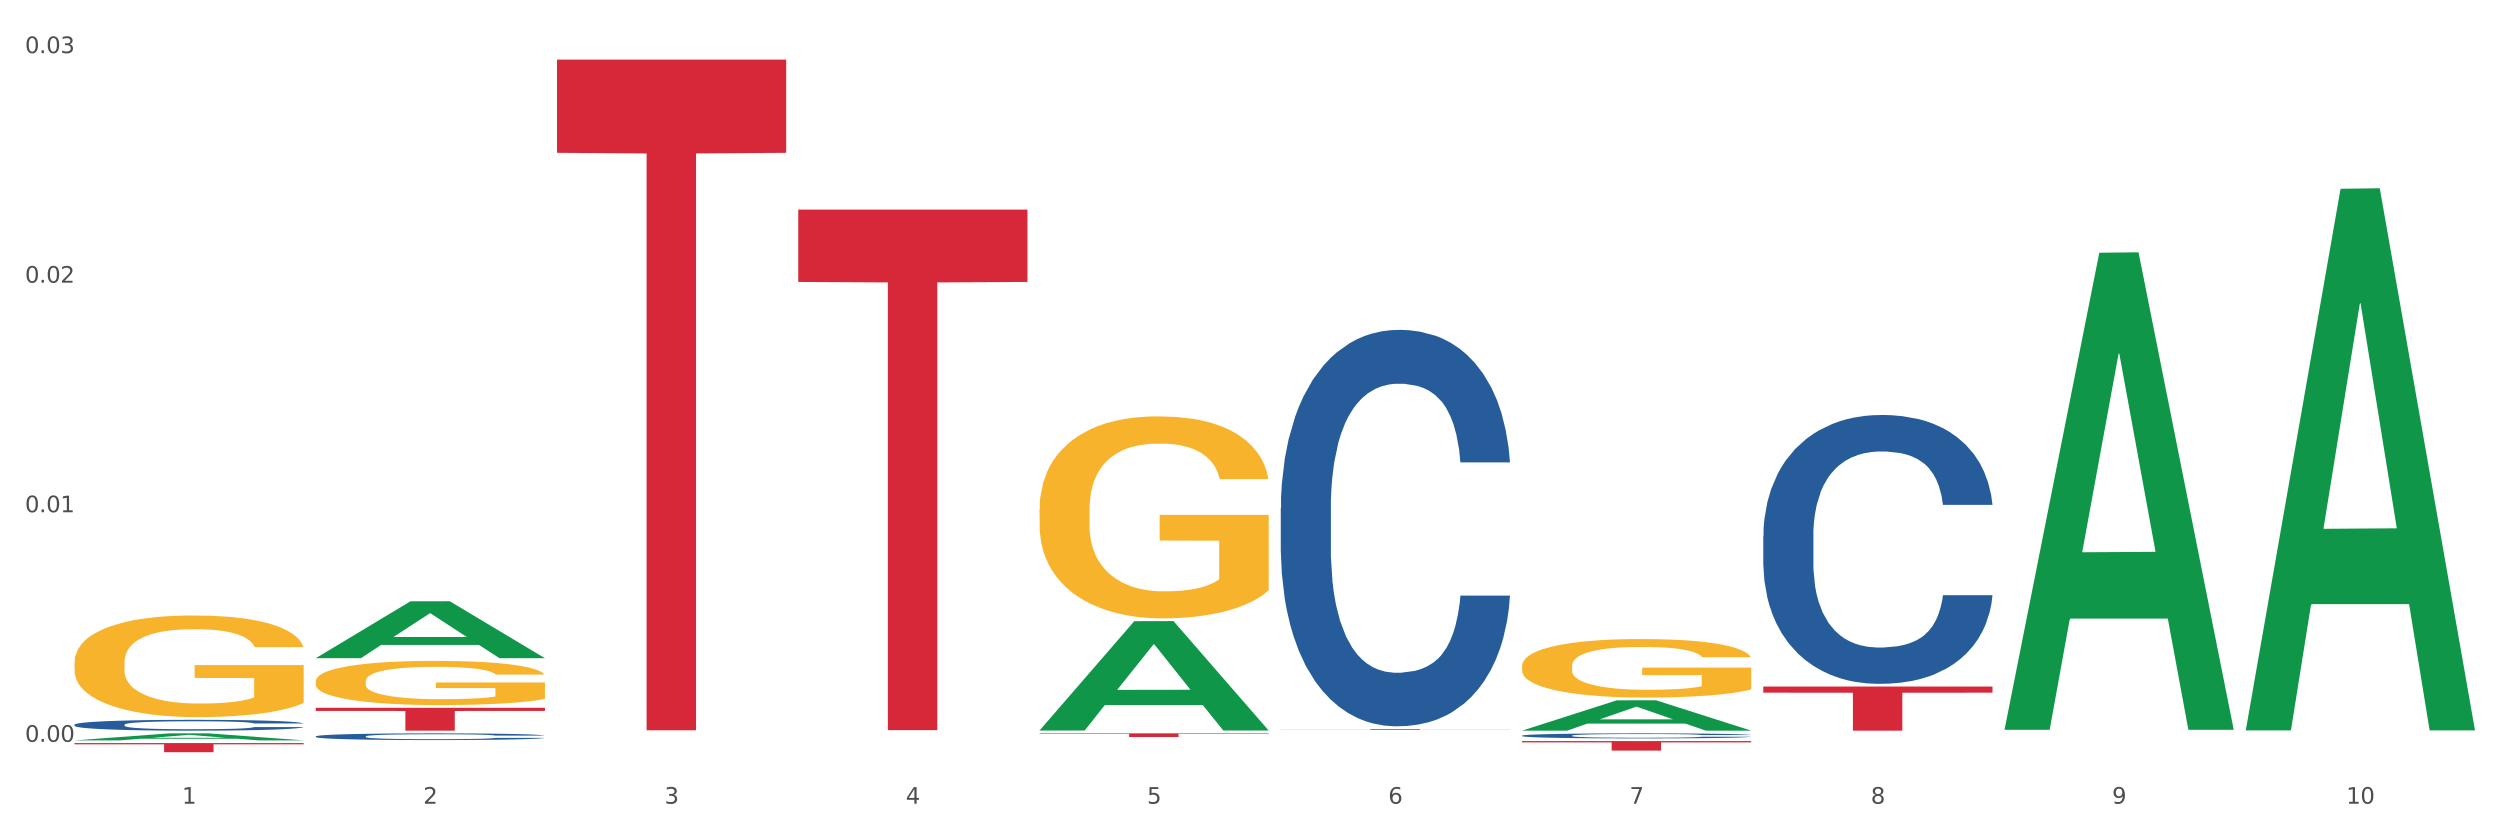 <?xml version="1.0" encoding="utf-8" standalone="no"?>
<!DOCTYPE svg PUBLIC "-//W3C//DTD SVG 1.1//EN"
  "http://www.w3.org/Graphics/SVG/1.1/DTD/svg11.dtd">
<svg xmlns:xlink="http://www.w3.org/1999/xlink" width="1080pt" height="360pt" viewBox="0 0 1080 360" xmlns="http://www.w3.org/2000/svg" version="1.1">
 <rect x="0" y="0" width="1080" height="360" fill="#333333" stroke="none"/>
 <defs>
  <style type="text/css">*{stroke-linejoin: round; stroke-linecap: butt}</style>
 </defs>
 <g id="figure_1">
  <g id="patch_1">
   <path d="M 0 360 
L 1080 360 
L 1080 0 
L 0 0 
z
" style="fill: #ffffff; stroke: #ffffff; stroke-linejoin: miter"/>
  </g>
  <g id="axes_1">
   <g id="matplotlib.axis_1">
    <g id="xtick_1">
     <g id="text_1">
      <!-- 1 -->
      <g style="fill: #4d4d4d" transform="translate(78.627 347.204) scale(0.096 -0.096)">
       <defs>
        <path id="DejaVuSans-31" d="M 794 531 
L 1825 531 
L 1825 4091 
L 703 3866 
L 703 4441 
L 1819 4666 
L 2450 4666 
L 2450 531 
L 3481 531 
L 3481 0 
L 794 0 
L 794 531 
z
" transform="scale(0.016)"/>
       </defs>
       <use xlink:href="#DejaVuSans-31"/>
      </g>
     </g>
    </g>
    <g id="xtick_2">
     <g id="text_2">
      <!-- 2 -->
      <g style="fill: #4d4d4d" transform="translate(182.851 347.204) scale(0.096 -0.096)">
       <defs>
        <path id="DejaVuSans-32" d="M 1228 531 
L 3431 531 
L 3431 0 
L 469 0 
L 469 531 
Q 828 903 1448 1529 
Q 2069 2156 2228 2338 
Q 2531 2678 2651 2914 
Q 2772 3150 2772 3378 
Q 2772 3750 2511 3984 
Q 2250 4219 1831 4219 
Q 1534 4219 1204 4116 
Q 875 4013 500 3803 
L 500 4441 
Q 881 4594 1212 4672 
Q 1544 4750 1819 4750 
Q 2544 4750 2975 4387 
Q 3406 4025 3406 3419 
Q 3406 3131 3298 2873 
Q 3191 2616 2906 2266 
Q 2828 2175 2409 1742 
Q 1991 1309 1228 531 
z
" transform="scale(0.016)"/>
       </defs>
       <use xlink:href="#DejaVuSans-32"/>
      </g>
     </g>
    </g>
    <g id="xtick_3">
     <g id="text_3">
      <!-- 3 -->
      <g style="fill: #4d4d4d" transform="translate(287.074 347.204) scale(0.096 -0.096)">
       <defs>
        <path id="DejaVuSans-33" d="M 2597 2516 
Q 3050 2419 3304 2112 
Q 3559 1806 3559 1356 
Q 3559 666 3084 287 
Q 2609 -91 1734 -91 
Q 1441 -91 1130 -33 
Q 819 25 488 141 
L 488 750 
Q 750 597 1062 519 
Q 1375 441 1716 441 
Q 2309 441 2620 675 
Q 2931 909 2931 1356 
Q 2931 1769 2642 2001 
Q 2353 2234 1838 2234 
L 1294 2234 
L 1294 2753 
L 1863 2753 
Q 2328 2753 2575 2939 
Q 2822 3125 2822 3475 
Q 2822 3834 2567 4026 
Q 2313 4219 1838 4219 
Q 1578 4219 1281 4162 
Q 984 4106 628 3988 
L 628 4550 
Q 988 4650 1302 4700 
Q 1616 4750 1894 4750 
Q 2613 4750 3031 4423 
Q 3450 4097 3450 3541 
Q 3450 3153 3228 2886 
Q 3006 2619 2597 2516 
z
" transform="scale(0.016)"/>
       </defs>
       <use xlink:href="#DejaVuSans-33"/>
      </g>
     </g>
    </g>
    <g id="xtick_4">
     <g id="text_4">
      <!-- 4 -->
      <g style="fill: #4d4d4d" transform="translate(391.298 347.204) scale(0.096 -0.096)">
       <defs>
        <path id="DejaVuSans-34" d="M 2419 4116 
L 825 1625 
L 2419 1625 
L 2419 4116 
z
M 2253 4666 
L 3047 4666 
L 3047 1625 
L 3713 1625 
L 3713 1100 
L 3047 1100 
L 3047 0 
L 2419 0 
L 2419 1100 
L 313 1100 
L 313 1709 
L 2253 4666 
z
" transform="scale(0.016)"/>
       </defs>
       <use xlink:href="#DejaVuSans-34"/>
      </g>
     </g>
    </g>
    <g id="xtick_5">
     <g id="text_5">
      <!-- 5 -->
      <g style="fill: #4d4d4d" transform="translate(495.522 347.204) scale(0.096 -0.096)">
       <defs>
        <path id="DejaVuSans-35" d="M 691 4666 
L 3169 4666 
L 3169 4134 
L 1269 4134 
L 1269 2991 
Q 1406 3038 1543 3061 
Q 1681 3084 1819 3084 
Q 2600 3084 3056 2656 
Q 3513 2228 3513 1497 
Q 3513 744 3044 326 
Q 2575 -91 1722 -91 
Q 1428 -91 1123 -41 
Q 819 9 494 109 
L 494 744 
Q 775 591 1075 516 
Q 1375 441 1709 441 
Q 2250 441 2565 725 
Q 2881 1009 2881 1497 
Q 2881 1984 2565 2268 
Q 2250 2553 1709 2553 
Q 1456 2553 1204 2497 
Q 953 2441 691 2322 
L 691 4666 
z
" transform="scale(0.016)"/>
       </defs>
       <use xlink:href="#DejaVuSans-35"/>
      </g>
     </g>
    </g>
    <g id="xtick_6">
     <g id="text_6">
      <!-- 6 -->
      <g style="fill: #4d4d4d" transform="translate(599.745 347.204) scale(0.096 -0.096)">
       <defs>
        <path id="DejaVuSans-36" d="M 2113 2584 
Q 1688 2584 1439 2293 
Q 1191 2003 1191 1497 
Q 1191 994 1439 701 
Q 1688 409 2113 409 
Q 2538 409 2786 701 
Q 3034 994 3034 1497 
Q 3034 2003 2786 2293 
Q 2538 2584 2113 2584 
z
M 3366 4563 
L 3366 3988 
Q 3128 4100 2886 4159 
Q 2644 4219 2406 4219 
Q 1781 4219 1451 3797 
Q 1122 3375 1075 2522 
Q 1259 2794 1537 2939 
Q 1816 3084 2150 3084 
Q 2853 3084 3261 2657 
Q 3669 2231 3669 1497 
Q 3669 778 3244 343 
Q 2819 -91 2113 -91 
Q 1303 -91 875 529 
Q 447 1150 447 2328 
Q 447 3434 972 4092 
Q 1497 4750 2381 4750 
Q 2619 4750 2861 4703 
Q 3103 4656 3366 4563 
z
" transform="scale(0.016)"/>
       </defs>
       <use xlink:href="#DejaVuSans-36"/>
      </g>
     </g>
    </g>
    <g id="xtick_7">
     <g id="text_7">
      <!-- 7 -->
      <g style="fill: #4d4d4d" transform="translate(703.969 347.204) scale(0.096 -0.096)">
       <defs>
        <path id="DejaVuSans-37" d="M 525 4666 
L 3525 4666 
L 3525 4397 
L 1831 0 
L 1172 0 
L 2766 4134 
L 525 4134 
L 525 4666 
z
" transform="scale(0.016)"/>
       </defs>
       <use xlink:href="#DejaVuSans-37"/>
      </g>
     </g>
    </g>
    <g id="xtick_8">
     <g id="text_8">
      <!-- 8 -->
      <g style="fill: #4d4d4d" transform="translate(808.193 347.204) scale(0.096 -0.096)">
       <defs>
        <path id="DejaVuSans-38" d="M 2034 2216 
Q 1584 2216 1326 1975 
Q 1069 1734 1069 1313 
Q 1069 891 1326 650 
Q 1584 409 2034 409 
Q 2484 409 2743 651 
Q 3003 894 3003 1313 
Q 3003 1734 2745 1975 
Q 2488 2216 2034 2216 
z
M 1403 2484 
Q 997 2584 770 2862 
Q 544 3141 544 3541 
Q 544 4100 942 4425 
Q 1341 4750 2034 4750 
Q 2731 4750 3128 4425 
Q 3525 4100 3525 3541 
Q 3525 3141 3298 2862 
Q 3072 2584 2669 2484 
Q 3125 2378 3379 2068 
Q 3634 1759 3634 1313 
Q 3634 634 3220 271 
Q 2806 -91 2034 -91 
Q 1263 -91 848 271 
Q 434 634 434 1313 
Q 434 1759 690 2068 
Q 947 2378 1403 2484 
z
M 1172 3481 
Q 1172 3119 1398 2916 
Q 1625 2713 2034 2713 
Q 2441 2713 2670 2916 
Q 2900 3119 2900 3481 
Q 2900 3844 2670 4047 
Q 2441 4250 2034 4250 
Q 1625 4250 1398 4047 
Q 1172 3844 1172 3481 
z
" transform="scale(0.016)"/>
       </defs>
       <use xlink:href="#DejaVuSans-38"/>
      </g>
     </g>
    </g>
    <g id="xtick_9">
     <g id="text_9">
      <!-- 9 -->
      <g style="fill: #4d4d4d" transform="translate(912.416 347.204) scale(0.096 -0.096)">
       <defs>
        <path id="DejaVuSans-39" d="M 703 97 
L 703 672 
Q 941 559 1184 500 
Q 1428 441 1663 441 
Q 2288 441 2617 861 
Q 2947 1281 2994 2138 
Q 2813 1869 2534 1725 
Q 2256 1581 1919 1581 
Q 1219 1581 811 2004 
Q 403 2428 403 3163 
Q 403 3881 828 4315 
Q 1253 4750 1959 4750 
Q 2769 4750 3195 4129 
Q 3622 3509 3622 2328 
Q 3622 1225 3098 567 
Q 2575 -91 1691 -91 
Q 1453 -91 1209 -44 
Q 966 3 703 97 
z
M 1959 2075 
Q 2384 2075 2632 2365 
Q 2881 2656 2881 3163 
Q 2881 3666 2632 3958 
Q 2384 4250 1959 4250 
Q 1534 4250 1286 3958 
Q 1038 3666 1038 3163 
Q 1038 2656 1286 2365 
Q 1534 2075 1959 2075 
z
" transform="scale(0.016)"/>
       </defs>
       <use xlink:href="#DejaVuSans-39"/>
      </g>
     </g>
    </g>
    <g id="xtick_10">
     <g id="text_10">
      <!-- 10 -->
      <g style="fill: #4d4d4d" transform="translate(1013.586 347.204) scale(0.096 -0.096)">
       <defs>
        <path id="DejaVuSans-30" d="M 2034 4250 
Q 1547 4250 1301 3770 
Q 1056 3291 1056 2328 
Q 1056 1369 1301 889 
Q 1547 409 2034 409 
Q 2525 409 2770 889 
Q 3016 1369 3016 2328 
Q 3016 3291 2770 3770 
Q 2525 4250 2034 4250 
z
M 2034 4750 
Q 2819 4750 3233 4129 
Q 3647 3509 3647 2328 
Q 3647 1150 3233 529 
Q 2819 -91 2034 -91 
Q 1250 -91 836 529 
Q 422 1150 422 2328 
Q 422 3509 836 4129 
Q 1250 4750 2034 4750 
z
" transform="scale(0.016)"/>
       </defs>
       <use xlink:href="#DejaVuSans-31"/>
       <use xlink:href="#DejaVuSans-30" transform="translate(63.623 0)"/>
      </g>
     </g>
    </g>
    <g id="xtick_11"/>
    <g id="xtick_12"/>
    <g id="xtick_13"/>
    <g id="xtick_14"/>
    <g id="xtick_15"/>
    <g id="xtick_16"/>
    <g id="xtick_17"/>
    <g id="xtick_18"/>
    <g id="xtick_19"/>
   </g>
   <g id="matplotlib.axis_2">
    <g id="ytick_1">
     <g id="text_11">
      <!-- 0.00 -->
      <g style="fill: #4d4d4d" transform="translate(10.8 320.458) scale(0.096 -0.096)">
       <defs>
        <path id="DejaVuSans-2e" d="M 684 794 
L 1344 794 
L 1344 0 
L 684 0 
L 684 794 
z
" transform="scale(0.016)"/>
       </defs>
       <use xlink:href="#DejaVuSans-30"/>
       <use xlink:href="#DejaVuSans-2e" transform="translate(63.623 0)"/>
       <use xlink:href="#DejaVuSans-30" transform="translate(95.41 0)"/>
       <use xlink:href="#DejaVuSans-30" transform="translate(159.033 0)"/>
      </g>
     </g>
    </g>
    <g id="ytick_2">
     <g id="text_12">
      <!-- 0.01 -->
      <g style="fill: #4d4d4d" transform="translate(10.8 221.29) scale(0.096 -0.096)">
       <use xlink:href="#DejaVuSans-30"/>
       <use xlink:href="#DejaVuSans-2e" transform="translate(63.623 0)"/>
       <use xlink:href="#DejaVuSans-30" transform="translate(95.41 0)"/>
       <use xlink:href="#DejaVuSans-31" transform="translate(159.033 0)"/>
      </g>
     </g>
    </g>
    <g id="ytick_3">
     <g id="text_13">
      <!-- 0.02 -->
      <g style="fill: #4d4d4d" transform="translate(10.8 122.121) scale(0.096 -0.096)">
       <use xlink:href="#DejaVuSans-30"/>
       <use xlink:href="#DejaVuSans-2e" transform="translate(63.623 0)"/>
       <use xlink:href="#DejaVuSans-30" transform="translate(95.41 0)"/>
       <use xlink:href="#DejaVuSans-32" transform="translate(159.033 0)"/>
      </g>
     </g>
    </g>
    <g id="ytick_4">
     <g id="text_14">
      <!-- 0.03 -->
      <g style="fill: #4d4d4d" transform="translate(10.8 22.953) scale(0.096 -0.096)">
       <use xlink:href="#DejaVuSans-30"/>
       <use xlink:href="#DejaVuSans-2e" transform="translate(63.623 0)"/>
       <use xlink:href="#DejaVuSans-30" transform="translate(95.41 0)"/>
       <use xlink:href="#DejaVuSans-33" transform="translate(159.033 0)"/>
      </g>
     </g>
    </g>
    <g id="ytick_5"/>
    <g id="ytick_6"/>
    <g id="ytick_7"/>
   </g>
   <g id="PolyCollection_1">
    <path d="M 32.175 319.845 
L 32.277 319.842 
L 73.107 316.814 
L 90.051 316.811 
L 131.187 319.851 
L 111.589 319.851 
L 102.709 319.143 
L 60.552 319.143 
L 60.246 319.154 
L 51.671 319.851 
L 32.175 319.851 
L 32.175 319.845 
L 65.86 318.72 
L 97.401 318.718 
L 81.783 317.459 
L 81.579 317.453 
L 81.375 317.462 
L 65.758 318.718 
L 65.86 318.72 
L 32.175 319.845 
z
" clip-path="url(#pd53bbb973d)" style="fill: #109648"/>
    <path d="M 32.175 313.067 
L 32.292 313.063 
L 32.292 312.943 
L 32.643 312.781 
L 33.931 312.481 
L 35.569 312.254 
L 38.378 311.989 
L 39.899 311.878 
L 41.889 311.754 
L 45.985 311.553 
L 50.667 311.382 
L 53.944 311.288 
L 56.401 311.228 
L 61.902 311.121 
L 65.062 311.074 
L 68.339 311.035 
L 71.148 311.01 
L 75.829 310.98 
L 79.575 310.967 
L 83.905 310.963 
L 87.533 310.967 
L 92.331 310.984 
L 99.354 311.035 
L 102.045 311.065 
L 105.674 311.117 
L 109.419 311.185 
L 112.462 311.254 
L 115.973 311.352 
L 119.601 311.48 
L 123.112 311.643 
L 125.57 311.792 
L 127.559 311.951 
L 129.315 312.143 
L 130.602 312.353 
L 131.187 312.528 
L 109.77 312.528 
L 109.185 312.37 
L 108.014 312.199 
L 106.844 312.083 
L 105.557 311.989 
L 103.567 311.882 
L 101.811 311.814 
L 98.886 311.733 
L 96.194 311.681 
L 93.97 311.651 
L 91.278 311.626 
L 85.543 311.6 
L 81.447 311.6 
L 78.872 311.609 
L 75.712 311.63 
L 73.021 311.66 
L 69.861 311.711 
L 67.403 311.767 
L 64.945 311.84 
L 63.541 311.891 
L 61.434 311.985 
L 60.03 312.062 
L 58.157 312.195 
L 57.104 312.289 
L 55.231 312.533 
L 54.412 312.712 
L 54.061 312.836 
L 53.827 312.973 
L 53.827 313.64 
L 54.529 313.94 
L 55.114 314.068 
L 56.05 314.214 
L 57.806 314.402 
L 60.381 314.586 
L 63.072 314.718 
L 65.296 314.8 
L 67.403 314.86 
L 69.509 314.907 
L 72.084 314.949 
L 74.191 314.975 
L 77.351 315.001 
L 81.096 315.014 
L 84.022 315.014 
L 89.991 314.992 
L 92.683 314.971 
L 95.257 314.941 
L 98.066 314.894 
L 100.29 314.842 
L 101.577 314.804 
L 103.684 314.723 
L 105.322 314.637 
L 106.727 314.539 
L 107.663 314.453 
L 108.717 314.325 
L 109.536 314.179 
L 109.77 314.102 
L 131.187 314.102 
L 130.719 314.256 
L 129.9 314.406 
L 128.262 314.607 
L 126.974 314.723 
L 124.985 314.864 
L 122.878 314.984 
L 119.952 315.116 
L 117.26 315.215 
L 114.451 315.3 
L 111.408 315.377 
L 105.908 315.484 
L 103.918 315.514 
L 99.705 315.565 
L 96.428 315.595 
L 91.629 315.625 
L 86.714 315.642 
L 81.564 315.647 
L 77 315.638 
L 71.967 315.612 
L 68.807 315.587 
L 65.296 315.548 
L 61.2 315.488 
L 57.338 315.416 
L 53.71 315.33 
L 50.316 315.232 
L 47.156 315.12 
L 43.059 314.937 
L 40.016 314.757 
L 37.793 314.59 
L 36.271 314.449 
L 34.75 314.269 
L 33.931 314.145 
L 32.643 313.846 
L 32.175 313.568 
L 32.175 313.067 
z
" clip-path="url(#pd53bbb973d)" style="fill: #255c99"/>
    <path d="M 136.399 318.114 
L 136.516 318.111 
L 136.516 318.037 
L 136.867 317.936 
L 138.154 317.751 
L 139.793 317.611 
L 142.602 317.446 
L 144.123 317.377 
L 146.113 317.301 
L 150.209 317.176 
L 154.89 317.07 
L 158.167 317.012 
L 160.625 316.975 
L 166.126 316.909 
L 169.286 316.88 
L 172.563 316.856 
L 175.372 316.84 
L 180.053 316.821 
L 183.798 316.813 
L 188.129 316.811 
L 191.757 316.813 
L 196.555 316.824 
L 203.577 316.856 
L 206.269 316.874 
L 209.897 316.906 
L 213.642 316.949 
L 216.685 316.991 
L 220.196 317.052 
L 223.824 317.131 
L 227.336 317.232 
L 229.793 317.325 
L 231.783 317.423 
L 233.538 317.542 
L 234.826 317.671 
L 235.411 317.78 
L 213.993 317.78 
L 213.408 317.682 
L 212.238 317.576 
L 211.068 317.505 
L 209.78 317.446 
L 207.791 317.38 
L 206.035 317.338 
L 203.109 317.287 
L 200.417 317.256 
L 198.194 317.237 
L 195.502 317.221 
L 189.767 317.205 
L 185.671 317.205 
L 183.096 317.211 
L 179.936 317.224 
L 177.244 317.242 
L 174.084 317.274 
L 171.626 317.309 
L 169.169 317.354 
L 167.764 317.385 
L 165.658 317.444 
L 164.253 317.491 
L 162.381 317.573 
L 161.327 317.632 
L 159.455 317.783 
L 158.635 317.894 
L 158.284 317.971 
L 158.05 318.055 
L 158.05 318.468 
L 158.752 318.654 
L 159.338 318.733 
L 160.274 318.823 
L 162.029 318.94 
L 164.604 319.054 
L 167.296 319.136 
L 169.52 319.186 
L 171.626 319.223 
L 173.733 319.252 
L 176.308 319.279 
L 178.415 319.295 
L 181.575 319.311 
L 185.32 319.318 
L 188.246 319.318 
L 194.214 319.305 
L 196.906 319.292 
L 199.481 319.273 
L 202.29 319.244 
L 204.514 319.213 
L 205.801 319.189 
L 207.908 319.138 
L 209.546 319.085 
L 210.951 319.025 
L 211.887 318.972 
L 212.94 318.892 
L 213.759 318.802 
L 213.993 318.754 
L 235.411 318.754 
L 234.943 318.85 
L 234.124 318.942 
L 232.485 319.067 
L 231.198 319.138 
L 229.208 319.226 
L 227.102 319.3 
L 224.176 319.382 
L 221.484 319.443 
L 218.675 319.496 
L 215.632 319.544 
L 210.131 319.61 
L 208.142 319.628 
L 203.928 319.66 
L 200.651 319.679 
L 195.853 319.697 
L 190.937 319.708 
L 185.788 319.71 
L 181.223 319.705 
L 176.191 319.689 
L 173.031 319.673 
L 169.52 319.649 
L 165.424 319.612 
L 161.561 319.567 
L 157.933 319.514 
L 154.539 319.454 
L 151.379 319.385 
L 147.283 319.271 
L 144.24 319.16 
L 142.016 319.056 
L 140.495 318.969 
L 138.973 318.858 
L 138.154 318.781 
L 136.867 318.596 
L 136.399 318.423 
L 136.399 318.114 
z
" clip-path="url(#pd53bbb973d)" style="fill: #255c99"/>
    <path d="M 553.293 219.455 
L 553.41 219.299 
L 553.41 214.919 
L 553.761 208.975 
L 555.049 198.025 
L 556.687 189.735 
L 559.496 180.037 
L 561.017 175.97 
L 563.007 171.434 
L 567.103 164.082 
L 571.785 157.825 
L 575.062 154.384 
L 577.52 152.194 
L 583.02 148.283 
L 586.18 146.563 
L 589.457 145.155 
L 592.266 144.216 
L 596.948 143.121 
L 600.693 142.652 
L 605.023 142.496 
L 608.651 142.652 
L 613.45 143.278 
L 620.472 145.155 
L 623.164 146.25 
L 626.792 148.127 
L 630.537 150.63 
L 633.58 153.132 
L 637.091 156.73 
L 640.719 161.423 
L 644.23 167.367 
L 646.688 172.841 
L 648.677 178.629 
L 650.433 185.668 
L 651.72 193.333 
L 652.306 199.746 
L 630.888 199.746 
L 630.303 193.958 
L 629.132 187.702 
L 627.962 183.478 
L 626.675 180.037 
L 624.685 176.126 
L 622.929 173.624 
L 620.004 170.652 
L 617.312 168.774 
L 615.088 167.68 
L 612.396 166.741 
L 606.661 165.802 
L 602.565 165.802 
L 599.99 166.115 
L 596.83 166.897 
L 594.139 167.992 
L 590.979 169.869 
L 588.521 171.903 
L 586.063 174.562 
L 584.659 176.439 
L 582.552 179.88 
L 581.148 182.696 
L 579.275 187.545 
L 578.222 190.986 
L 576.349 199.902 
L 575.53 206.472 
L 575.179 211.008 
L 574.945 216.014 
L 574.945 240.416 
L 575.647 251.365 
L 576.232 256.058 
L 577.168 261.376 
L 578.924 268.259 
L 581.499 274.985 
L 584.191 279.834 
L 586.414 282.806 
L 588.521 284.996 
L 590.628 286.717 
L 593.202 288.281 
L 595.309 289.22 
L 598.469 290.158 
L 602.214 290.627 
L 605.14 290.627 
L 611.109 289.845 
L 613.801 289.063 
L 616.375 287.968 
L 619.184 286.247 
L 621.408 284.37 
L 622.695 282.963 
L 624.802 279.991 
L 626.441 276.862 
L 627.845 273.264 
L 628.781 270.136 
L 629.835 265.443 
L 630.654 260.125 
L 630.888 257.309 
L 652.306 257.309 
L 651.837 262.941 
L 651.018 268.415 
L 649.38 275.767 
L 648.092 279.991 
L 646.103 285.153 
L 643.996 289.532 
L 641.07 294.381 
L 638.378 297.979 
L 635.569 301.108 
L 632.526 303.923 
L 627.026 307.834 
L 625.036 308.929 
L 620.823 310.806 
L 617.546 311.901 
L 612.747 312.996 
L 607.832 313.621 
L 602.682 313.778 
L 598.118 313.465 
L 593.085 312.526 
L 589.925 311.588 
L 586.414 310.18 
L 582.318 307.99 
L 578.456 305.331 
L 574.828 302.203 
L 571.434 298.605 
L 568.274 294.538 
L 564.177 287.812 
L 561.135 281.242 
L 558.911 275.142 
L 557.389 269.98 
L 555.868 263.41 
L 555.049 258.874 
L 553.761 247.924 
L 553.293 237.757 
L 553.293 219.455 
z
" clip-path="url(#pd53bbb973d)" style="fill: #255c99"/>
    <path d="M 657.517 317.789 
L 657.634 317.787 
L 657.634 317.731 
L 657.985 317.656 
L 659.272 317.517 
L 660.911 317.411 
L 663.72 317.288 
L 665.241 317.236 
L 667.231 317.179 
L 671.327 317.085 
L 676.008 317.006 
L 679.285 316.962 
L 681.743 316.934 
L 687.244 316.884 
L 690.404 316.863 
L 693.681 316.845 
L 696.49 316.833 
L 701.171 316.819 
L 704.916 316.813 
L 709.247 316.811 
L 712.875 316.813 
L 717.673 316.821 
L 724.695 316.845 
L 727.387 316.859 
L 731.015 316.882 
L 734.76 316.914 
L 737.803 316.946 
L 741.314 316.992 
L 744.943 317.051 
L 748.454 317.127 
L 750.911 317.197 
L 752.901 317.27 
L 754.657 317.36 
L 755.944 317.457 
L 756.529 317.538 
L 735.112 317.538 
L 734.526 317.465 
L 733.356 317.385 
L 732.186 317.332 
L 730.898 317.288 
L 728.909 317.238 
L 727.153 317.206 
L 724.227 317.169 
L 721.535 317.145 
L 719.312 317.131 
L 716.62 317.119 
L 710.885 317.107 
L 706.789 317.107 
L 704.214 317.111 
L 701.054 317.121 
L 698.362 317.135 
L 695.202 317.159 
L 692.745 317.185 
L 690.287 317.218 
L 688.882 317.242 
L 686.776 317.286 
L 685.371 317.322 
L 683.499 317.383 
L 682.445 317.427 
L 680.573 317.54 
L 679.754 317.624 
L 679.402 317.682 
L 679.168 317.745 
L 679.168 318.055 
L 679.871 318.195 
L 680.456 318.254 
L 681.392 318.322 
L 683.148 318.409 
L 685.722 318.495 
L 688.414 318.556 
L 690.638 318.594 
L 692.745 318.622 
L 694.851 318.644 
L 697.426 318.664 
L 699.533 318.676 
L 702.693 318.688 
L 706.438 318.694 
L 709.364 318.694 
L 715.332 318.684 
L 718.024 318.674 
L 720.599 318.66 
L 723.408 318.638 
L 725.632 318.614 
L 726.919 318.596 
L 729.026 318.558 
L 730.664 318.519 
L 732.069 318.473 
L 733.005 318.433 
L 734.058 318.373 
L 734.877 318.306 
L 735.112 318.27 
L 756.529 318.27 
L 756.061 318.342 
L 755.242 318.411 
L 753.603 318.505 
L 752.316 318.558 
L 750.326 318.624 
L 748.22 318.68 
L 745.294 318.741 
L 742.602 318.787 
L 739.793 318.827 
L 736.75 318.863 
L 731.249 318.912 
L 729.26 318.926 
L 725.046 318.95 
L 721.769 318.964 
L 716.971 318.978 
L 712.055 318.986 
L 706.906 318.988 
L 702.341 318.984 
L 697.309 318.972 
L 694.149 318.96 
L 690.638 318.942 
L 686.542 318.914 
L 682.679 318.88 
L 679.051 318.841 
L 675.657 318.795 
L 672.497 318.743 
L 668.401 318.658 
L 665.358 318.574 
L 663.134 318.497 
L 661.613 318.431 
L 660.091 318.348 
L 659.272 318.29 
L 657.985 318.151 
L 657.517 318.022 
L 657.517 317.789 
z
" clip-path="url(#pd53bbb973d)" style="fill: #255c99"/>
    <path d="M 761.74 231.459 
L 761.857 231.353 
L 761.857 228.383 
L 762.208 224.351 
L 763.496 216.925 
L 765.134 211.303 
L 767.943 204.725 
L 769.465 201.967 
L 771.454 198.891 
L 775.551 193.905 
L 780.232 189.661 
L 783.509 187.327 
L 785.967 185.842 
L 791.467 183.19 
L 794.627 182.023 
L 797.904 181.068 
L 800.713 180.432 
L 805.395 179.689 
L 809.14 179.371 
L 813.47 179.265 
L 817.098 179.371 
L 821.897 179.795 
L 828.919 181.068 
L 831.611 181.811 
L 835.239 183.084 
L 838.984 184.781 
L 842.027 186.479 
L 845.538 188.919 
L 849.166 192.101 
L 852.677 196.132 
L 855.135 199.845 
L 857.125 203.771 
L 858.88 208.545 
L 860.168 213.743 
L 860.753 218.092 
L 839.335 218.092 
L 838.75 214.167 
L 837.58 209.924 
L 836.409 207.059 
L 835.122 204.725 
L 833.132 202.073 
L 831.377 200.376 
L 828.451 198.36 
L 825.759 197.087 
L 823.535 196.345 
L 820.843 195.708 
L 815.109 195.072 
L 811.012 195.072 
L 808.438 195.284 
L 805.278 195.814 
L 802.586 196.557 
L 799.426 197.83 
L 796.968 199.209 
L 794.51 201.012 
L 793.106 202.285 
L 790.999 204.619 
L 789.595 206.529 
L 787.722 209.818 
L 786.669 212.151 
L 784.796 218.198 
L 783.977 222.654 
L 783.626 225.73 
L 783.392 229.125 
L 783.392 245.675 
L 784.094 253.101 
L 784.679 256.283 
L 785.616 259.89 
L 787.371 264.558 
L 789.946 269.12 
L 792.638 272.408 
L 794.862 274.424 
L 796.968 275.909 
L 799.075 277.076 
L 801.65 278.137 
L 803.756 278.773 
L 806.916 279.41 
L 810.661 279.728 
L 813.587 279.728 
L 819.556 279.198 
L 822.248 278.667 
L 824.823 277.925 
L 827.632 276.758 
L 829.855 275.485 
L 831.143 274.53 
L 833.249 272.514 
L 834.888 270.393 
L 836.292 267.953 
L 837.229 265.831 
L 838.282 262.648 
L 839.101 259.041 
L 839.335 257.132 
L 860.753 257.132 
L 860.285 260.951 
L 859.465 264.664 
L 857.827 269.65 
L 856.539 272.514 
L 854.55 276.015 
L 852.443 278.986 
L 849.517 282.274 
L 846.825 284.714 
L 844.017 286.836 
L 840.974 288.745 
L 835.473 291.398 
L 833.483 292.14 
L 829.27 293.413 
L 825.993 294.156 
L 821.195 294.898 
L 816.279 295.323 
L 811.13 295.429 
L 806.565 295.217 
L 801.533 294.58 
L 798.373 293.944 
L 794.862 292.989 
L 790.765 291.504 
L 786.903 289.7 
L 783.275 287.578 
L 779.881 285.139 
L 776.721 282.38 
L 772.625 277.819 
L 769.582 273.363 
L 767.358 269.226 
L 765.837 265.725 
L 764.315 261.269 
L 763.496 258.193 
L 762.208 250.767 
L 761.74 243.871 
L 761.74 231.459 
z
" clip-path="url(#pd53bbb973d)" style="fill: #255c99"/>
    <path d="M 657.517 320.152 
L 756.529 320.152 
L 756.529 320.722 
L 717.581 320.726 
L 717.581 324.256 
L 696.23 324.256 
L 696.23 320.726 
L 657.517 320.722 
L 657.517 320.156 
L 657.517 320.152 
z
" clip-path="url(#pd53bbb973d)" style="fill: #d62839"/>
    <path d="M 553.293 314.942 
L 652.306 314.942 
L 652.306 314.988 
L 613.358 314.988 
L 613.358 315.271 
L 592.006 315.271 
L 592.006 314.988 
L 553.293 314.988 
L 553.293 314.942 
L 553.293 314.942 
z
" clip-path="url(#pd53bbb973d)" style="fill: #d62839"/>
    <path d="M 449.069 316.811 
L 548.082 316.811 
L 548.082 317.028 
L 509.134 317.03 
L 509.134 318.375 
L 487.783 318.375 
L 487.783 317.03 
L 449.069 317.028 
L 449.069 316.812 
L 449.069 316.811 
z
" clip-path="url(#pd53bbb973d)" style="fill: #d62839"/>
    <path d="M 344.846 90.548 
L 443.858 90.548 
L 443.858 121.799 
L 404.91 122.01 
L 404.91 315.429 
L 383.559 315.429 
L 383.559 122.01 
L 344.846 121.799 
L 344.846 90.759 
L 344.846 90.548 
z
" clip-path="url(#pd53bbb973d)" style="fill: #d62839"/>
    <path d="M 240.622 25.759 
L 339.635 25.759 
L 339.635 66.019 
L 300.687 66.291 
L 300.687 315.468 
L 279.336 315.468 
L 279.336 66.291 
L 240.622 66.019 
L 240.622 26.032 
L 240.622 25.759 
z
" clip-path="url(#pd53bbb973d)" style="fill: #d62839"/>
    <path d="M 136.399 305.756 
L 235.411 305.756 
L 235.411 307.13 
L 196.463 307.139 
L 196.463 315.647 
L 175.112 315.647 
L 175.112 307.139 
L 136.399 307.13 
L 136.399 305.765 
L 136.399 305.756 
z
" clip-path="url(#pd53bbb973d)" style="fill: #d62839"/>
    <path d="M 32.175 321.015 
L 131.187 321.015 
L 131.187 321.562 
L 92.239 321.565 
L 92.239 324.95 
L 70.888 324.95 
L 70.888 321.565 
L 32.175 321.562 
L 32.175 321.019 
L 32.175 321.015 
z
" clip-path="url(#pd53bbb973d)" style="fill: #d62839"/>
    <path d="M 657.517 287.755 
L 657.634 287.732 
L 657.634 286.9 
L 657.867 286.184 
L 659.036 284.452 
L 660.79 283.021 
L 662.076 282.259 
L 663.362 281.635 
L 664.881 281.011 
L 666.752 280.365 
L 670.142 279.418 
L 672.246 278.933 
L 674.818 278.425 
L 679.493 277.686 
L 682.884 277.27 
L 686.39 276.924 
L 692.118 276.508 
L 695.859 276.323 
L 699.834 276.185 
L 704.627 276.092 
L 708.25 276.069 
L 716.199 276.139 
L 722.979 276.347 
L 726.253 276.508 
L 730.461 276.785 
L 732.682 276.97 
L 736.306 277.34 
L 740.047 277.825 
L 742.618 278.24 
L 746.476 279.025 
L 749.398 279.811 
L 752.087 280.781 
L 753.49 281.45 
L 754.542 282.074 
L 755.477 282.79 
L 756.412 283.921 
L 735.371 283.921 
L 734.552 283.113 
L 733.266 282.351 
L 731.396 281.612 
L 729.76 281.15 
L 726.954 280.573 
L 724.382 280.203 
L 721.694 279.926 
L 718.42 279.695 
L 715.849 279.58 
L 712.225 279.487 
L 705.094 279.51 
L 700.301 279.695 
L 697.028 279.926 
L 694.924 280.134 
L 693.054 280.365 
L 690.949 280.688 
L 688.495 281.173 
L 686.741 281.612 
L 684.988 282.166 
L 683.585 282.72 
L 682.299 283.367 
L 681.247 284.06 
L 680.429 284.776 
L 679.727 285.653 
L 679.143 287.108 
L 679.143 290.272 
L 679.377 290.988 
L 679.961 291.935 
L 680.662 292.651 
L 681.831 293.505 
L 682.884 294.083 
L 684.871 294.914 
L 687.092 295.607 
L 688.845 296.046 
L 690.599 296.415 
L 693.638 296.923 
L 697.028 297.339 
L 699.951 297.593 
L 703.925 297.824 
L 706.614 297.916 
L 708.952 297.962 
L 714.68 297.962 
L 718.771 297.893 
L 723.33 297.731 
L 726.837 297.524 
L 729.76 297.27 
L 733.033 296.854 
L 735.137 296.461 
L 735.137 291.635 
L 709.419 291.612 
L 709.419 288.401 
L 756.529 288.401 
L 756.529 297.824 
L 754.542 298.309 
L 752.321 298.748 
L 749.983 299.14 
L 746.476 299.625 
L 742.268 300.087 
L 738.527 300.41 
L 734.552 300.687 
L 729.876 300.941 
L 723.798 301.172 
L 720.057 301.265 
L 715.381 301.334 
L 709.887 301.357 
L 705.094 301.311 
L 700.418 301.195 
L 695.508 300.988 
L 690.716 300.687 
L 687.092 300.387 
L 683.468 300.018 
L 679.61 299.533 
L 676.571 299.071 
L 674.233 298.655 
L 671.661 298.124 
L 668.856 297.431 
L 666.752 296.808 
L 664.881 296.161 
L 662.894 295.33 
L 661.491 294.614 
L 660.088 293.713 
L 659.27 293.043 
L 658.335 292.004 
L 657.634 290.549 
L 657.517 287.755 
z
" clip-path="url(#pd53bbb973d)" style="fill: #f7b32b"/>
    <path d="M 761.74 296.593 
L 860.753 296.593 
L 860.753 299.241 
L 821.805 299.259 
L 821.805 315.647 
L 800.454 315.647 
L 800.454 299.259 
L 761.74 299.241 
L 761.74 296.611 
L 761.74 296.593 
z
" clip-path="url(#pd53bbb973d)" style="fill: #d62839"/>
    <path d="M 32.175 286.182 
L 32.292 286.142 
L 32.292 284.698 
L 32.526 283.455 
L 33.695 280.448 
L 35.448 277.962 
L 36.734 276.639 
L 38.02 275.556 
L 39.54 274.474 
L 41.41 273.351 
L 44.8 271.707 
L 46.904 270.865 
L 49.476 269.983 
L 54.152 268.7 
L 57.542 267.978 
L 61.049 267.377 
L 66.777 266.655 
L 70.517 266.334 
L 74.492 266.094 
L 79.285 265.933 
L 82.909 265.893 
L 90.858 266.014 
L 97.638 266.374 
L 100.911 266.655 
L 105.119 267.136 
L 107.34 267.457 
L 110.964 268.099 
L 114.705 268.941 
L 117.277 269.662 
L 121.134 271.026 
L 124.057 272.389 
L 126.745 274.073 
L 128.148 275.236 
L 129.2 276.318 
L 130.135 277.561 
L 131.071 279.526 
L 110.029 279.526 
L 109.211 278.123 
L 107.925 276.799 
L 106.054 275.516 
L 104.418 274.714 
L 101.612 273.712 
L 99.041 273.07 
L 96.352 272.589 
L 93.079 272.188 
L 90.507 271.988 
L 86.883 271.827 
L 79.752 271.868 
L 74.96 272.188 
L 71.686 272.589 
L 69.582 272.95 
L 67.712 273.351 
L 65.608 273.912 
L 63.153 274.754 
L 61.399 275.516 
L 59.646 276.479 
L 58.243 277.441 
L 56.957 278.564 
L 55.905 279.766 
L 55.087 281.009 
L 54.386 282.533 
L 53.801 285.059 
L 53.801 290.552 
L 54.035 291.795 
L 54.619 293.439 
L 55.321 294.682 
L 56.49 296.166 
L 57.542 297.168 
L 59.529 298.612 
L 61.75 299.815 
L 63.504 300.576 
L 65.257 301.218 
L 68.296 302.1 
L 71.686 302.822 
L 74.609 303.263 
L 78.583 303.664 
L 81.272 303.824 
L 83.61 303.904 
L 89.338 303.904 
L 93.429 303.784 
L 97.988 303.503 
L 101.495 303.142 
L 104.418 302.701 
L 107.691 301.98 
L 109.795 301.298 
L 109.795 292.918 
L 84.078 292.878 
L 84.078 287.305 
L 131.187 287.305 
L 131.187 303.664 
L 129.2 304.506 
L 126.979 305.268 
L 124.641 305.949 
L 121.134 306.791 
L 116.926 307.593 
L 113.185 308.154 
L 109.211 308.636 
L 104.535 309.077 
L 98.456 309.478 
L 94.715 309.638 
L 90.039 309.758 
L 84.545 309.798 
L 79.752 309.718 
L 75.076 309.518 
L 70.167 309.157 
L 65.374 308.636 
L 61.75 308.114 
L 58.126 307.473 
L 54.269 306.631 
L 51.229 305.829 
L 48.891 305.107 
L 46.32 304.185 
L 43.514 302.982 
L 41.41 301.9 
L 39.54 300.777 
L 37.552 299.333 
L 36.15 298.09 
L 34.747 296.527 
L 33.928 295.364 
L 32.993 293.56 
L 32.292 291.033 
L 32.175 286.182 
z
" clip-path="url(#pd53bbb973d)" style="fill: #f7b32b"/>
    <path d="M 970.188 315.091 
L 970.29 314.871 
L 1011.12 81.544 
L 1028.064 81.324 
L 1069.2 315.53 
L 1049.602 315.53 
L 1040.721 260.992 
L 998.564 260.992 
L 998.258 261.872 
L 989.684 315.53 
L 970.188 315.53 
L 970.188 315.091 
L 1003.872 228.445 
L 1035.413 228.225 
L 1019.796 131.244 
L 1019.592 130.804 
L 1019.388 131.464 
L 1003.77 228.225 
L 1003.872 228.445 
L 970.188 315.091 
z
" clip-path="url(#pd53bbb973d)" style="fill: #109648"/>
    <path d="M 865.964 314.896 
L 866.066 314.702 
L 906.896 109.182 
L 923.84 108.988 
L 964.976 315.283 
L 945.378 315.283 
L 936.498 267.244 
L 894.341 267.244 
L 894.034 268.019 
L 885.46 315.283 
L 865.964 315.283 
L 865.964 314.896 
L 899.649 238.576 
L 931.19 238.382 
L 915.572 152.959 
L 915.368 152.571 
L 915.164 153.152 
L 899.547 238.382 
L 899.649 238.576 
L 865.964 314.896 
z
" clip-path="url(#pd53bbb973d)" style="fill: #109648"/>
    <path d="M 449.069 220.196 
L 449.186 220.117 
L 449.186 217.247 
L 449.42 214.776 
L 450.589 208.798 
L 452.343 203.856 
L 453.628 201.226 
L 454.914 199.074 
L 456.434 196.921 
L 458.304 194.69 
L 461.694 191.422 
L 463.799 189.748 
L 466.37 187.994 
L 471.046 185.443 
L 474.436 184.009 
L 477.943 182.813 
L 483.671 181.378 
L 487.412 180.741 
L 491.386 180.262 
L 496.179 179.944 
L 499.803 179.864 
L 507.752 180.103 
L 514.532 180.82 
L 517.805 181.378 
L 522.014 182.335 
L 524.235 182.972 
L 527.859 184.248 
L 531.599 185.922 
L 534.171 187.356 
L 538.029 190.067 
L 540.951 192.777 
L 543.64 196.124 
L 545.043 198.436 
L 546.095 200.588 
L 547.03 203.059 
L 547.965 206.965 
L 526.923 206.965 
L 526.105 204.175 
L 524.819 201.545 
L 522.949 198.994 
L 521.312 197.4 
L 518.507 195.407 
L 515.935 194.132 
L 513.246 193.175 
L 509.973 192.378 
L 507.401 191.98 
L 503.778 191.661 
L 496.647 191.74 
L 491.854 192.378 
L 488.581 193.175 
L 486.477 193.893 
L 484.606 194.69 
L 482.502 195.806 
L 480.047 197.479 
L 478.294 198.994 
L 476.54 200.907 
L 475.138 202.82 
L 473.852 205.052 
L 472.8 207.443 
L 471.981 209.914 
L 471.28 212.943 
L 470.696 217.964 
L 470.696 228.885 
L 470.929 231.355 
L 471.514 234.624 
L 472.215 237.095 
L 473.384 240.044 
L 474.436 242.036 
L 476.424 244.906 
L 478.645 247.297 
L 480.398 248.812 
L 482.152 250.087 
L 485.191 251.841 
L 488.581 253.275 
L 491.503 254.152 
L 495.478 254.949 
L 498.167 255.268 
L 500.505 255.427 
L 506.232 255.427 
L 510.324 255.188 
L 514.883 254.63 
L 518.39 253.913 
L 521.312 253.036 
L 524.585 251.601 
L 526.69 250.246 
L 526.69 233.587 
L 500.972 233.508 
L 500.972 222.428 
L 548.082 222.428 
L 548.082 254.949 
L 546.095 256.623 
L 543.874 258.138 
L 541.536 259.493 
L 538.029 261.166 
L 533.82 262.761 
L 530.08 263.877 
L 526.105 264.833 
L 521.429 265.71 
L 515.351 266.507 
L 511.61 266.826 
L 506.934 267.065 
L 501.44 267.145 
L 496.647 266.985 
L 491.971 266.587 
L 487.061 265.869 
L 482.268 264.833 
L 478.645 263.797 
L 475.021 262.522 
L 471.163 260.848 
L 468.124 259.253 
L 465.786 257.819 
L 463.214 255.985 
L 460.409 253.594 
L 458.304 251.442 
L 456.434 249.21 
L 454.447 246.341 
L 453.044 243.87 
L 451.641 240.761 
L 450.823 238.45 
L 449.888 234.863 
L 449.186 229.841 
L 449.069 220.196 
z
" clip-path="url(#pd53bbb973d)" style="fill: #f7b32b"/>
    <path d="M 657.517 315.622 
L 657.619 315.61 
L 698.449 302.534 
L 715.393 302.521 
L 756.529 315.647 
L 736.931 315.647 
L 728.05 312.59 
L 685.893 312.59 
L 685.587 312.64 
L 677.013 315.647 
L 657.517 315.647 
L 657.517 315.622 
L 691.201 310.766 
L 722.742 310.754 
L 707.125 305.319 
L 706.921 305.294 
L 706.717 305.331 
L 691.099 310.754 
L 691.201 310.766 
L 657.517 315.622 
z
" clip-path="url(#pd53bbb973d)" style="fill: #109648"/>
    <path d="M 449.069 315.516 
L 449.172 315.472 
L 490.001 268.353 
L 506.946 268.309 
L 548.082 315.605 
L 528.484 315.605 
L 519.603 304.591 
L 477.446 304.591 
L 477.14 304.769 
L 468.566 315.605 
L 449.069 315.605 
L 449.069 315.516 
L 482.754 298.019 
L 514.295 297.974 
L 498.678 278.39 
L 498.474 278.301 
L 498.269 278.434 
L 482.652 297.974 
L 482.754 298.019 
L 449.069 315.516 
z
" clip-path="url(#pd53bbb973d)" style="fill: #109648"/>
    <path d="M 136.399 294.331 
L 136.516 294.313 
L 136.516 293.686 
L 136.749 293.146 
L 137.918 291.839 
L 139.672 290.759 
L 140.958 290.184 
L 142.244 289.714 
L 143.763 289.244 
L 145.634 288.756 
L 149.024 288.042 
L 151.128 287.676 
L 153.699 287.292 
L 158.375 286.735 
L 161.765 286.421 
L 165.272 286.16 
L 171 285.847 
L 174.741 285.707 
L 178.716 285.603 
L 183.508 285.533 
L 187.132 285.516 
L 195.081 285.568 
L 201.861 285.725 
L 205.135 285.847 
L 209.343 286.056 
L 211.564 286.195 
L 215.188 286.474 
L 218.928 286.84 
L 221.5 287.153 
L 225.358 287.745 
L 228.28 288.338 
L 230.969 289.069 
L 232.372 289.575 
L 233.424 290.045 
L 234.359 290.585 
L 235.294 291.439 
L 214.253 291.439 
L 213.434 290.829 
L 212.148 290.254 
L 210.278 289.697 
L 208.641 289.348 
L 205.836 288.913 
L 203.264 288.634 
L 200.576 288.425 
L 197.302 288.251 
L 194.731 288.164 
L 191.107 288.094 
L 183.976 288.111 
L 179.183 288.251 
L 175.91 288.425 
L 173.806 288.582 
L 171.936 288.756 
L 169.831 289 
L 167.377 289.366 
L 165.623 289.697 
L 163.87 290.115 
L 162.467 290.533 
L 161.181 291.021 
L 160.129 291.543 
L 159.311 292.083 
L 158.609 292.745 
L 158.025 293.843 
L 158.025 296.229 
L 158.259 296.769 
L 158.843 297.484 
L 159.544 298.024 
L 160.713 298.668 
L 161.765 299.104 
L 163.753 299.731 
L 165.974 300.254 
L 167.727 300.585 
L 169.481 300.863 
L 172.52 301.247 
L 175.91 301.56 
L 178.833 301.752 
L 182.807 301.926 
L 185.496 301.996 
L 187.834 302.031 
L 193.562 302.031 
L 197.653 301.978 
L 202.212 301.856 
L 205.719 301.7 
L 208.641 301.508 
L 211.915 301.194 
L 214.019 300.898 
L 214.019 297.257 
L 188.301 297.24 
L 188.301 294.818 
L 235.411 294.818 
L 235.411 301.926 
L 233.424 302.292 
L 231.203 302.623 
L 228.865 302.919 
L 225.358 303.285 
L 221.15 303.633 
L 217.409 303.877 
L 213.434 304.086 
L 208.758 304.278 
L 202.68 304.452 
L 198.939 304.522 
L 194.263 304.574 
L 188.769 304.591 
L 183.976 304.557 
L 179.3 304.469 
L 174.39 304.313 
L 169.598 304.086 
L 165.974 303.86 
L 162.35 303.581 
L 158.492 303.215 
L 155.453 302.867 
L 153.115 302.553 
L 150.543 302.153 
L 147.738 301.63 
L 145.634 301.16 
L 143.763 300.672 
L 141.776 300.045 
L 140.373 299.505 
L 138.97 298.825 
L 138.152 298.32 
L 137.217 297.536 
L 136.516 296.438 
L 136.399 294.331 
z
" clip-path="url(#pd53bbb973d)" style="fill: #f7b32b"/>
    <path d="M 136.399 284.305 
L 136.501 284.282 
L 177.331 259.753 
L 194.275 259.73 
L 235.411 284.351 
L 215.813 284.351 
L 206.932 278.618 
L 164.775 278.618 
L 164.469 278.71 
L 155.895 284.351 
L 136.399 284.351 
L 136.399 284.305 
L 170.083 275.196 
L 201.624 275.173 
L 186.007 264.978 
L 185.803 264.931 
L 185.599 265.001 
L 169.981 275.173 
L 170.083 275.196 
L 136.399 284.305 
z
" clip-path="url(#pd53bbb973d)" style="fill: #109648"/>
   </g>
  </g>
 </g>
 <defs>
  <clipPath id="pd53bbb973d">
   <rect x="32.175" y="10.8" width="1037.025" height="329.109"/>
  </clipPath>
 </defs>
</svg>
